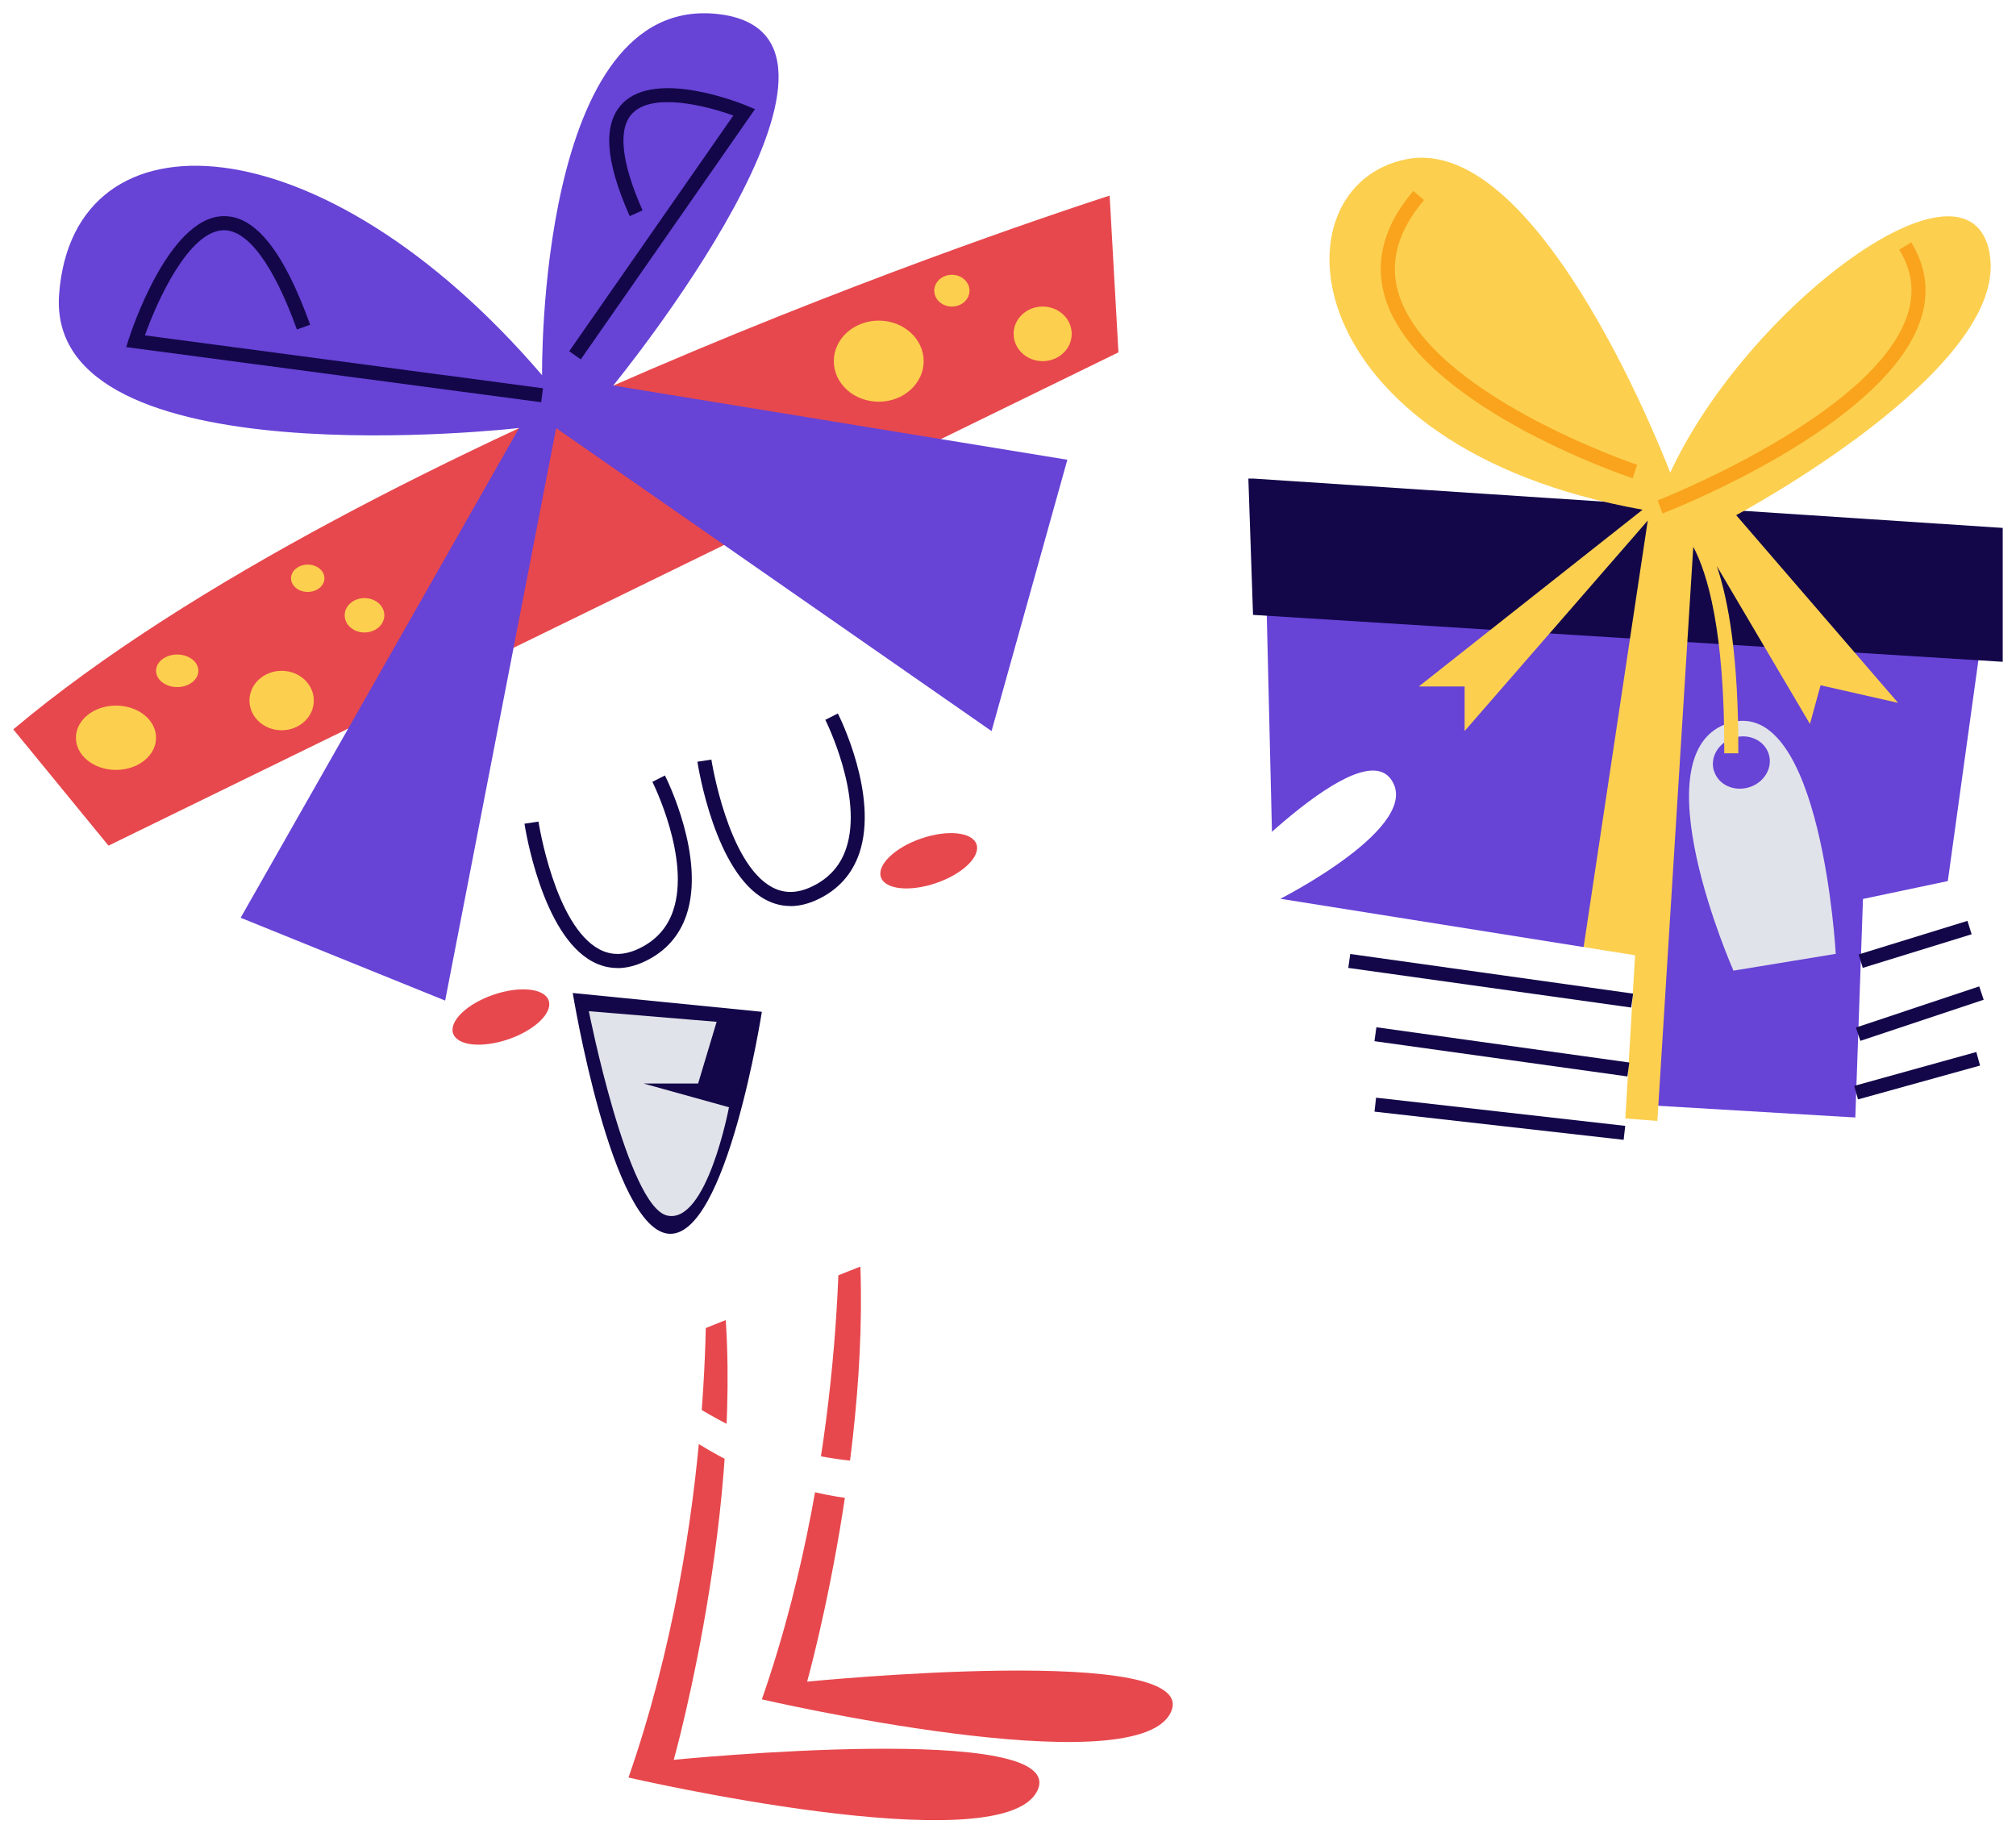 <?xml version="1.0" encoding="UTF-8"?> <svg xmlns="http://www.w3.org/2000/svg" width="607" height="552" viewBox="0 0 607 552" fill="none"><g clip-path="url(#clip0_935_110)" filter="url(#filter0_d_935_110)"><path d="M380.474 141.853L383.642 274.329L427.879 324.689L576.464 333.519L600.898 157.077L380.474 141.853Z" fill="#6743D6"></path><path d="M377.274 140.088L603 154.946V195.258L377.274 181.13L375.873 140.088" fill="#130749"></path><path d="M520.588 213.678C492.742 222.234 521.929 288.244 521.929 288.244L552.73 283.189C552.73 283.189 548.435 205.123 520.558 213.678H520.588ZM516.049 228.11C514.769 224 517.45 219.524 522.02 218.124C526.59 216.723 531.282 218.946 532.562 223.056C533.841 227.167 531.19 231.642 526.621 233.043C522.051 234.443 517.328 232.251 516.079 228.11H516.049Z" fill="#E1E3EA"></path><path d="M599.131 72.556C593.129 37.907 525.89 88.48 502.887 138.322C502.887 138.322 464.317 36.141 423.644 43.905C382.972 51.699 388.791 130.527 494.57 149.465L427.178 202.687H440.98V216.114L496.124 152.723L469.283 331.205L499.018 333.488L509.834 160.639C513.977 168.403 519.339 185.667 519.156 222.813H523.391C523.513 194.253 520.466 176.929 516.932 166.455L544.961 213.983L548.16 202.322L571.498 207.619L522.751 151.109C522.751 151.109 605.102 107.205 599.07 72.525L599.131 72.556Z" fill="#FCCF4F"></path><path d="M491.584 139.996C488.903 139.113 425.96 117.709 416.82 84.856C413.895 74.291 416.82 63.756 425.533 53.496L428.763 56.236C421.024 65.34 418.374 74.565 420.902 83.699C429.433 114.42 492.285 135.734 492.925 135.947L491.584 139.966V139.996Z" fill="#F9A41C"></path><path d="M500.602 150.622L499.079 146.664C499.719 146.42 564.094 121.119 574.209 91.098C576.555 84.126 575.794 77.61 571.833 71.186L575.458 68.963C580.028 76.422 580.973 84.308 578.231 92.438C567.476 124.346 503.344 149.526 500.602 150.592V150.622Z" fill="#F9A41C"></path><path d="M202.854 525.884C202.854 525.884 226.557 441.362 216.656 375.962H212.421C212.421 375.962 216.32 453.389 189.236 531.182C189.236 531.182 300.865 557.001 312.198 535.414C323.532 513.827 202.854 525.853 202.854 525.853V525.884Z" fill="#E7484D"></path><path d="M243.009 502.348C243.009 502.348 266.712 417.827 256.81 352.426H252.576C252.576 352.426 256.475 429.853 229.391 507.646C229.391 507.646 341.02 533.465 352.353 511.878C363.687 490.291 243.009 502.318 243.009 502.318V502.348Z" fill="#E7484D"></path><path d="M385.409 266.657C385.409 266.657 429.281 244.43 418.678 230.455C408.076 216.48 362.407 266.657 362.407 266.657L387.176 290.74C387.176 290.74 356.039 430.402 274.664 436.065C238.256 438.592 210.166 422.881 190.211 404.704L345.772 342.866L328.254 88.266L32.669 225.127L117.579 433.568L182.381 407.81C203.433 429.854 235.392 450.923 279.294 447.848C367.738 441.606 399.241 308.034 399.241 308.034C409.508 382.63 489.117 337.02 489.117 337.02L492.316 283.616L385.47 266.596L385.409 266.657Z" fill="white"></path><path d="M406.545 283.23L405.958 287.421L491.131 299.354L491.719 295.163L406.545 283.23Z" fill="#130749"></path><path d="M414.418 305.29L413.833 309.482L489.993 320.097L490.578 315.906L414.418 305.29Z" fill="#130749"></path><path d="M414.325 326.49L413.848 330.695L488.865 339.184L489.341 334.979L414.325 326.49Z" fill="#130749"></path><path d="M4 215.597L32.669 250.611L336.754 102.089L334.104 54.896C334.104 54.896 110.663 125.96 4 215.597Z" fill="#E7484D"></path><path d="M46.988 218.124C46.988 223.482 41.596 227.806 34.924 227.806C28.251 227.806 22.859 223.482 22.859 218.124C22.859 212.765 28.251 208.441 34.924 208.441C41.596 208.441 46.988 212.765 46.988 218.124Z" fill="#FCCF4F"></path><path d="M59.723 197.968C59.723 200.677 56.859 202.87 53.356 202.87C49.852 202.87 46.988 200.677 46.988 197.968C46.988 195.258 49.852 193.066 53.356 193.066C56.859 193.066 59.723 195.258 59.723 197.968Z" fill="#FCCF4F"></path><path d="M94.485 206.919C94.485 211.852 90.159 215.871 84.797 215.871C79.435 215.871 75.108 211.852 75.108 206.919C75.108 201.987 79.435 197.968 84.797 197.968C90.159 197.968 94.485 201.987 94.485 206.919Z" fill="#FCCF4F"></path><path d="M115.72 181.252C115.72 184.114 113.039 186.428 109.749 186.428C106.458 186.428 103.777 184.114 103.777 181.252C103.777 178.39 106.458 176.076 109.749 176.076C113.039 176.076 115.72 178.39 115.72 181.252Z" fill="#FCCF4F"></path><path d="M97.684 170.108C97.684 172.392 95.43 174.219 92.657 174.219C89.885 174.219 87.63 172.392 87.63 170.108C87.63 167.825 89.885 165.998 92.657 165.998C95.43 165.998 97.684 167.825 97.684 170.108Z" fill="#FCCF4F"></path><path d="M264.579 116.948C272.05 116.948 278.106 111.481 278.106 104.738C278.106 97.995 272.05 92.529 264.579 92.529C257.109 92.529 251.052 97.995 251.052 104.738C251.052 111.481 257.109 116.948 264.579 116.948Z" fill="#FCCF4F"></path><path d="M286.606 88.297C289.534 88.297 291.907 86.157 291.907 83.517C291.907 80.877 289.534 78.736 286.606 78.736C283.679 78.736 281.305 80.877 281.305 83.517C281.305 86.157 283.679 88.297 286.606 88.297Z" fill="#FCCF4F"></path><path d="M313.935 104.738C318.764 104.738 322.679 101.058 322.679 96.518C322.679 91.977 318.764 88.297 313.935 88.297C309.106 88.297 305.191 91.977 305.191 96.518C305.191 101.058 309.106 104.738 313.935 104.738Z" fill="#FCCF4F"></path><path d="M185.915 287.452C183.325 287.452 180.857 286.813 178.481 285.564C163.156 277.465 158.129 245.374 157.916 244.004L162.12 243.364C162.181 243.669 167.025 274.695 180.461 281.819C184.148 283.768 188.078 283.676 192.495 281.545C197.492 279.14 200.935 275.334 202.671 270.188C208.003 254.538 196.547 231.612 196.426 231.399L200.203 229.48C200.721 230.485 212.542 254.204 206.662 271.558C204.53 277.8 200.386 282.459 194.323 285.382C191.429 286.782 188.596 287.482 185.884 287.482L185.915 287.452Z" fill="#130749"></path><path d="M237.982 268.788C235.392 268.788 232.925 268.148 230.548 266.9C215.224 258.801 210.197 226.71 209.983 225.34L214.188 224.7C214.249 225.005 219.093 256.03 232.529 263.155C236.215 265.104 240.145 265.012 244.563 262.881C249.559 260.476 253.002 256.67 254.739 251.524C260.07 235.874 248.615 212.948 248.493 212.734L252.271 210.816C252.789 211.821 264.61 235.539 258.73 252.894C256.597 259.136 252.454 263.794 246.391 266.717C243.496 268.118 240.663 268.818 237.952 268.818L237.982 268.788Z" fill="#130749"></path><path d="M172.418 294.972L229.39 300.636C229.39 300.636 218.788 368.533 201.452 367.467C184.117 366.401 172.448 294.972 172.448 294.972H172.418Z" fill="#130749"></path><path d="M177.292 300.453L215.772 303.65L210.196 322.223H193.744L219.488 329.378C219.488 329.378 212.847 364.636 200.904 361.987C188.961 359.338 177.292 300.453 177.292 300.453Z" fill="#E1E3EA"></path><path d="M165.198 297.225C166.477 300.91 161.085 306.146 153.133 308.887C145.181 311.627 137.717 310.866 136.437 307.182C135.158 303.498 140.55 298.261 148.502 295.52C156.423 292.78 163.918 293.541 165.198 297.225Z" fill="#E7484D"></path><path d="M294.01 250.184C295.289 253.869 289.897 259.106 281.945 261.846C273.993 264.586 266.529 263.825 265.249 260.141C263.97 256.457 269.362 251.22 277.314 248.479C285.235 245.739 292.73 246.5 294.01 250.184Z" fill="#E7484D"></path><path d="M167.452 124.894L134.031 297.256L72.458 272.32L156.302 124.864C156.302 124.864 13.567 141.336 17.801 84.582C22.036 27.829 96.892 31.543 163.218 108.97C163.218 108.97 161.633 -6.12 216.29 0.244C270.947 6.607 184.635 112.076 184.635 112.076L321.369 134.424L298.549 216.114L167.452 124.894Z" fill="#6743D6"></path><path d="M162.943 117.1L38.001 100.506L38.762 98.101C39.25 96.609 50.583 61.382 67.248 61.077C67.34 61.077 67.401 61.077 67.492 61.077C76.998 61.077 85.467 71.794 93.388 93.777L89.397 95.208C82.299 75.509 74.499 65.218 67.34 65.309C56.89 65.522 47.384 86.379 43.637 96.974L163.492 112.898L162.943 117.1Z" fill="#130749"></path><path d="M174.856 104.19L171.382 101.755L220.799 30.782C212.664 27.829 196.609 23.779 190.454 30.082C185.945 34.679 187.012 44.788 193.47 59.342L189.601 61.077C182.167 44.331 181.467 33.248 187.438 27.128C197.736 16.624 223.815 27.402 224.912 27.859L227.319 28.864L174.856 104.221V104.19Z" fill="#130749"></path><path d="M589.229 260.689L560.926 266.656L558.458 337.05C558.458 337.05 616.832 354.74 589.229 260.689Z" fill="white"></path><path d="M592.389 273.252L559.611 283.367L560.861 287.41L593.639 277.295L592.389 273.252Z" fill="#130749"></path><path d="M595.93 292.991L558.793 305.373L560.134 309.387L597.271 297.005L595.93 292.991Z" fill="#130749"></path><path d="M595.05 312.738L558.297 322.938L559.43 327.015L596.184 316.816L595.05 312.738Z" fill="#130749"></path></g><defs><filter id="filter0_d_935_110" x="0" y="0" width="607" height="552" filterUnits="userSpaceOnUse" color-interpolation-filters="sRGB"><feFlood flood-opacity="0" result="BackgroundImageFix"></feFlood><feColorMatrix in="SourceAlpha" type="matrix" values="0 0 0 0 0 0 0 0 0 0 0 0 0 0 0 0 0 0 127 0" result="hardAlpha"></feColorMatrix><feOffset dy="4"></feOffset><feGaussianBlur stdDeviation="2"></feGaussianBlur><feComposite in2="hardAlpha" operator="out"></feComposite><feColorMatrix type="matrix" values="0 0 0 0 0 0 0 0 0 0 0 0 0 0 0 0 0 0 0.25 0"></feColorMatrix><feBlend mode="normal" in2="BackgroundImageFix" result="effect1_dropShadow_935_110"></feBlend><feBlend mode="normal" in="SourceGraphic" in2="effect1_dropShadow_935_110" result="shape"></feBlend></filter><clipPath id="clip0_935_110"><rect width="599" height="544" fill="white" transform="translate(4)"></rect></clipPath></defs></svg> 